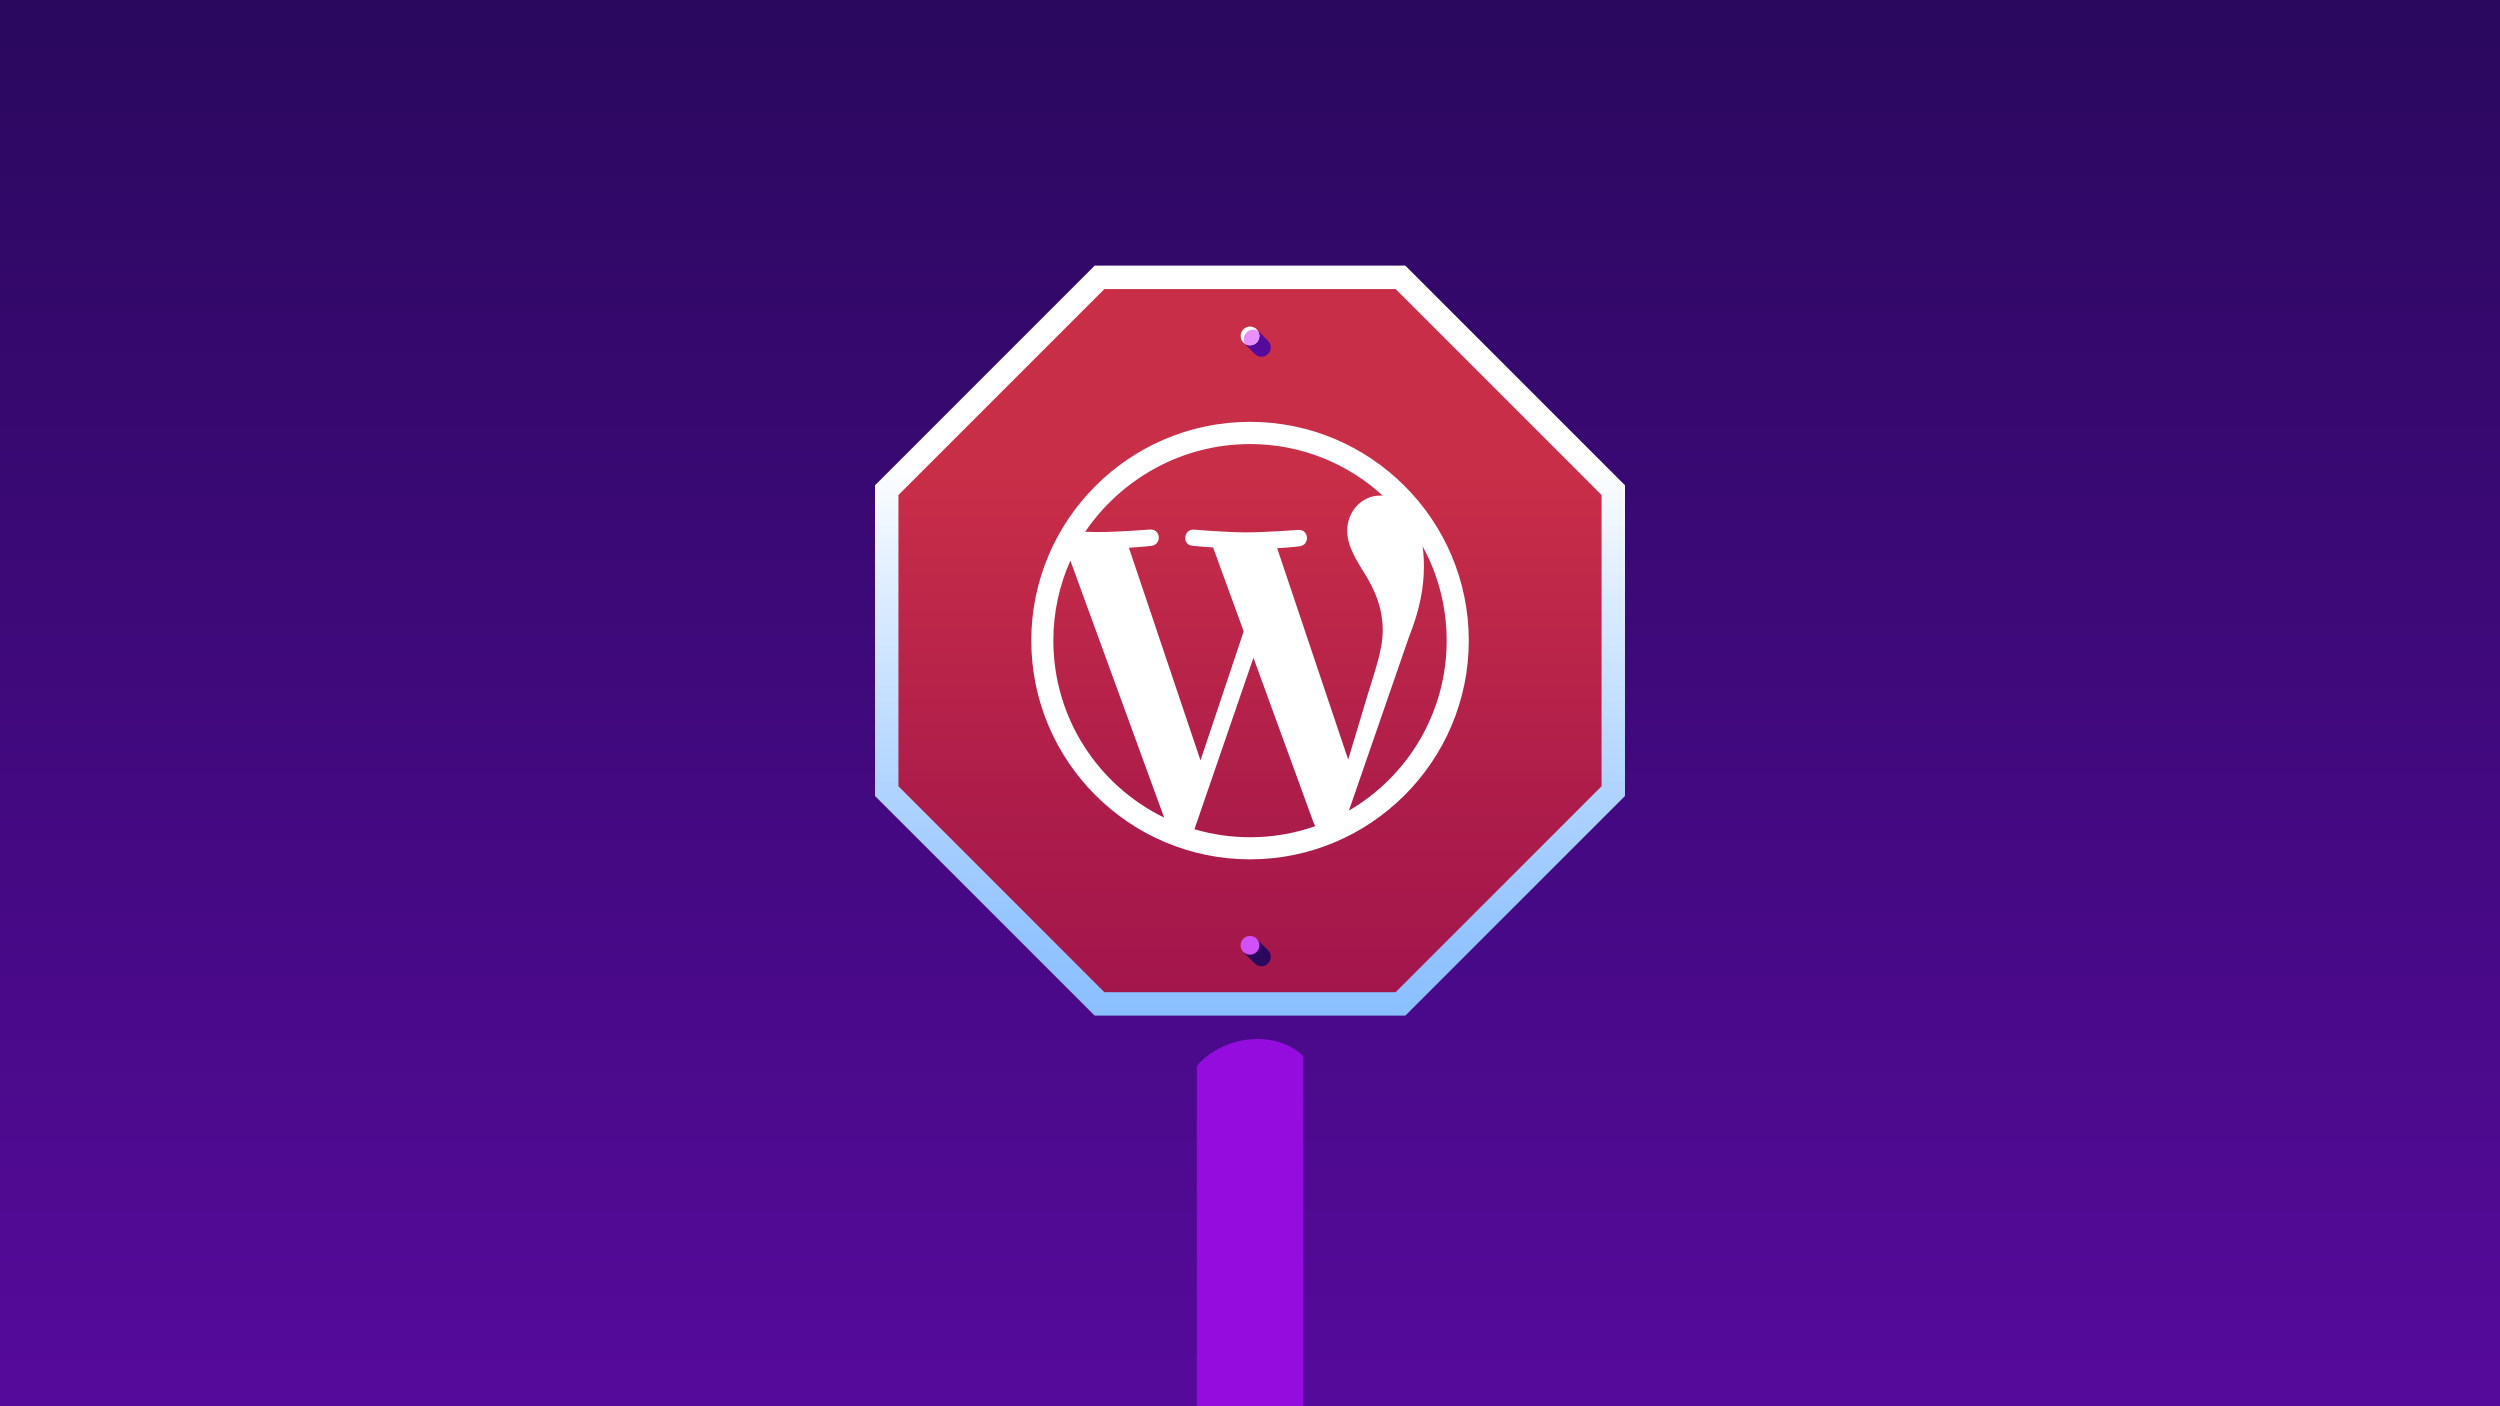 <?xml version="1.0" encoding="UTF-8"?>
<svg xmlns="http://www.w3.org/2000/svg" xmlns:xlink="http://www.w3.org/1999/xlink" width="800" height="450" viewBox="0 0 800 450">
  <rect x="0" y="0" width="800" height="450" fill="#808080" stroke="none"/>
  <defs>
    <linearGradient id="linear-gradient" x1="400" y1="450" x2="400" y2="0" gradientUnits="userSpaceOnUse">
      <stop offset="0" stop-color="#560a9b"></stop>
      <stop offset="1" stop-color="#2a085e"></stop>
    </linearGradient>
    <linearGradient id="linear-gradient-2" x1="400" y1="325" x2="400" y2="85" gradientUnits="userSpaceOnUse">
      <stop offset="0" stop-color="#8abfff"></stop>
      <stop offset=".12" stop-color="#95c5ff"></stop>
      <stop offset=".33" stop-color="#b4d6ff"></stop>
      <stop offset=".61" stop-color="#e5f1ff"></stop>
      <stop offset=".74" stop-color="#fff"></stop>
    </linearGradient>
    <linearGradient id="linear-gradient-3" x1="400" y1="317.5" x2="400" y2="92.5" gradientUnits="userSpaceOnUse">
      <stop offset="0" stop-color="#a3164c"></stop>
      <stop offset=".29" stop-color="#ae1d4a"></stop>
      <stop offset=".74" stop-color="#c92e48"></stop>
    </linearGradient>
  </defs>
  <rect y="0" width="800" height="450" fill="url(#linear-gradient)"></rect>
  <path d="m395.87,333.31c-5.36,1.36-9.85,4.2-12.87,7.75v108.93h34v-112.07c-4.72-4.69-12.83-6.72-21.13-4.62Z" fill="#950cde"></path>
  <polygon points="449.71 85 350.29 85 280 155.29 280 254.71 350.29 325 449.71 325 520 254.71 520 155.29 449.71 85" fill="url(#linear-gradient-2)"></polygon>
  <polygon points="446.6 92.5 353.4 92.5 287.5 158.4 287.5 251.6 353.4 317.5 446.6 317.5 512.5 251.6 512.5 158.4 446.6 92.5" fill="url(#linear-gradient-3)"></polygon>
  <path d="m455.24,174.81c4.9,8.97,7.69,19.25,7.69,30.19,0,23.21-12.58,43.49-31.28,54.4l19.22-55.57c3.59-8.98,4.78-16.16,4.78-22.54,0-2.36-.15-4.55-.41-6.48m-46.56.61c3.77-.18,7.19-.61,7.19-.61,3.39-.44,3-5.42-.39-5.24,0,0-10.24.79-16.8.79-6.21,0-16.62-.88-16.62-.88-3.41-.18-3.86,4.99-.44,5.16,0,0,3.15.36,6.56.53l9.8,26.86-13.82,41.3-22.92-68.07c3.79-.18,7.2-.58,7.2-.58,3.41-.44,3.01-5.42-.38-5.23,0,0-10.18.81-16.77.81-1.17,0-2.55-.05-4.03-.09,11.39-16.78,30.78-28.07,52.74-28.07,16.39,0,31.3,6.25,42.5,16.53-.27-.02-.53-.05-.82-.05-6.18,0-10.57,5.38-10.57,11.17,0,5.19,2.99,9.58,6.18,14.76,2.4,4.2,5.19,9.58,5.19,17.37,0,5.34-2.07,11.63-4.79,20.29l-6.27,20.91-22.75-67.72s0,.08,0,.08Zm-8.68,92.49c-6.18,0-12.14-.89-17.78-2.55l18.88-54.87,19.34,53.01c.14.31.29.59.46.87-6.53,2.29-13.56,3.55-20.89,3.55m-62.94-62.92c0-9.12,1.96-17.79,5.45-25.61l30.01,82.24c-20.98-10.2-35.45-31.72-35.46-56.64m62.94-70c-38.59,0-70,31.41-70,70s31.41,70,70,70,70-31.41,70-70-31.41-70-70-70" fill="#fff"></path>
  <path d="m398.95,107.45h5c1.66,0,3,1.34,3,3h0c0,1.66-1.34,3-3,3h-5v-6h0Z" transform="translate(196.12 -252.58) rotate(45)" fill="#560a9b"></path>
  <path d="m398.95,302.5h5c1.66,0,3,1.34,3,3h0c0,1.66-1.34,3-3,3h-5v-6h0Z" transform="translate(334.04 -195.45) rotate(45)" fill="#2a085e"></path>
  <circle cx="400" cy="107.5" r="3" fill="#fff"></circle>
  <path d="m398,108.5c0,.57.17,1.1.45,1.55.45.28.98.45,1.55.45,1.66,0,3-1.34,3-3,0-.57-.17-1.1-.45-1.55-.45-.28-.98-.45-1.55-.45-1.66,0-3,1.34-3,3Z" fill="#e98efa"></path>
  <circle cx="400" cy="302.5" r="3" fill="#d250f7"></circle>
</svg>
